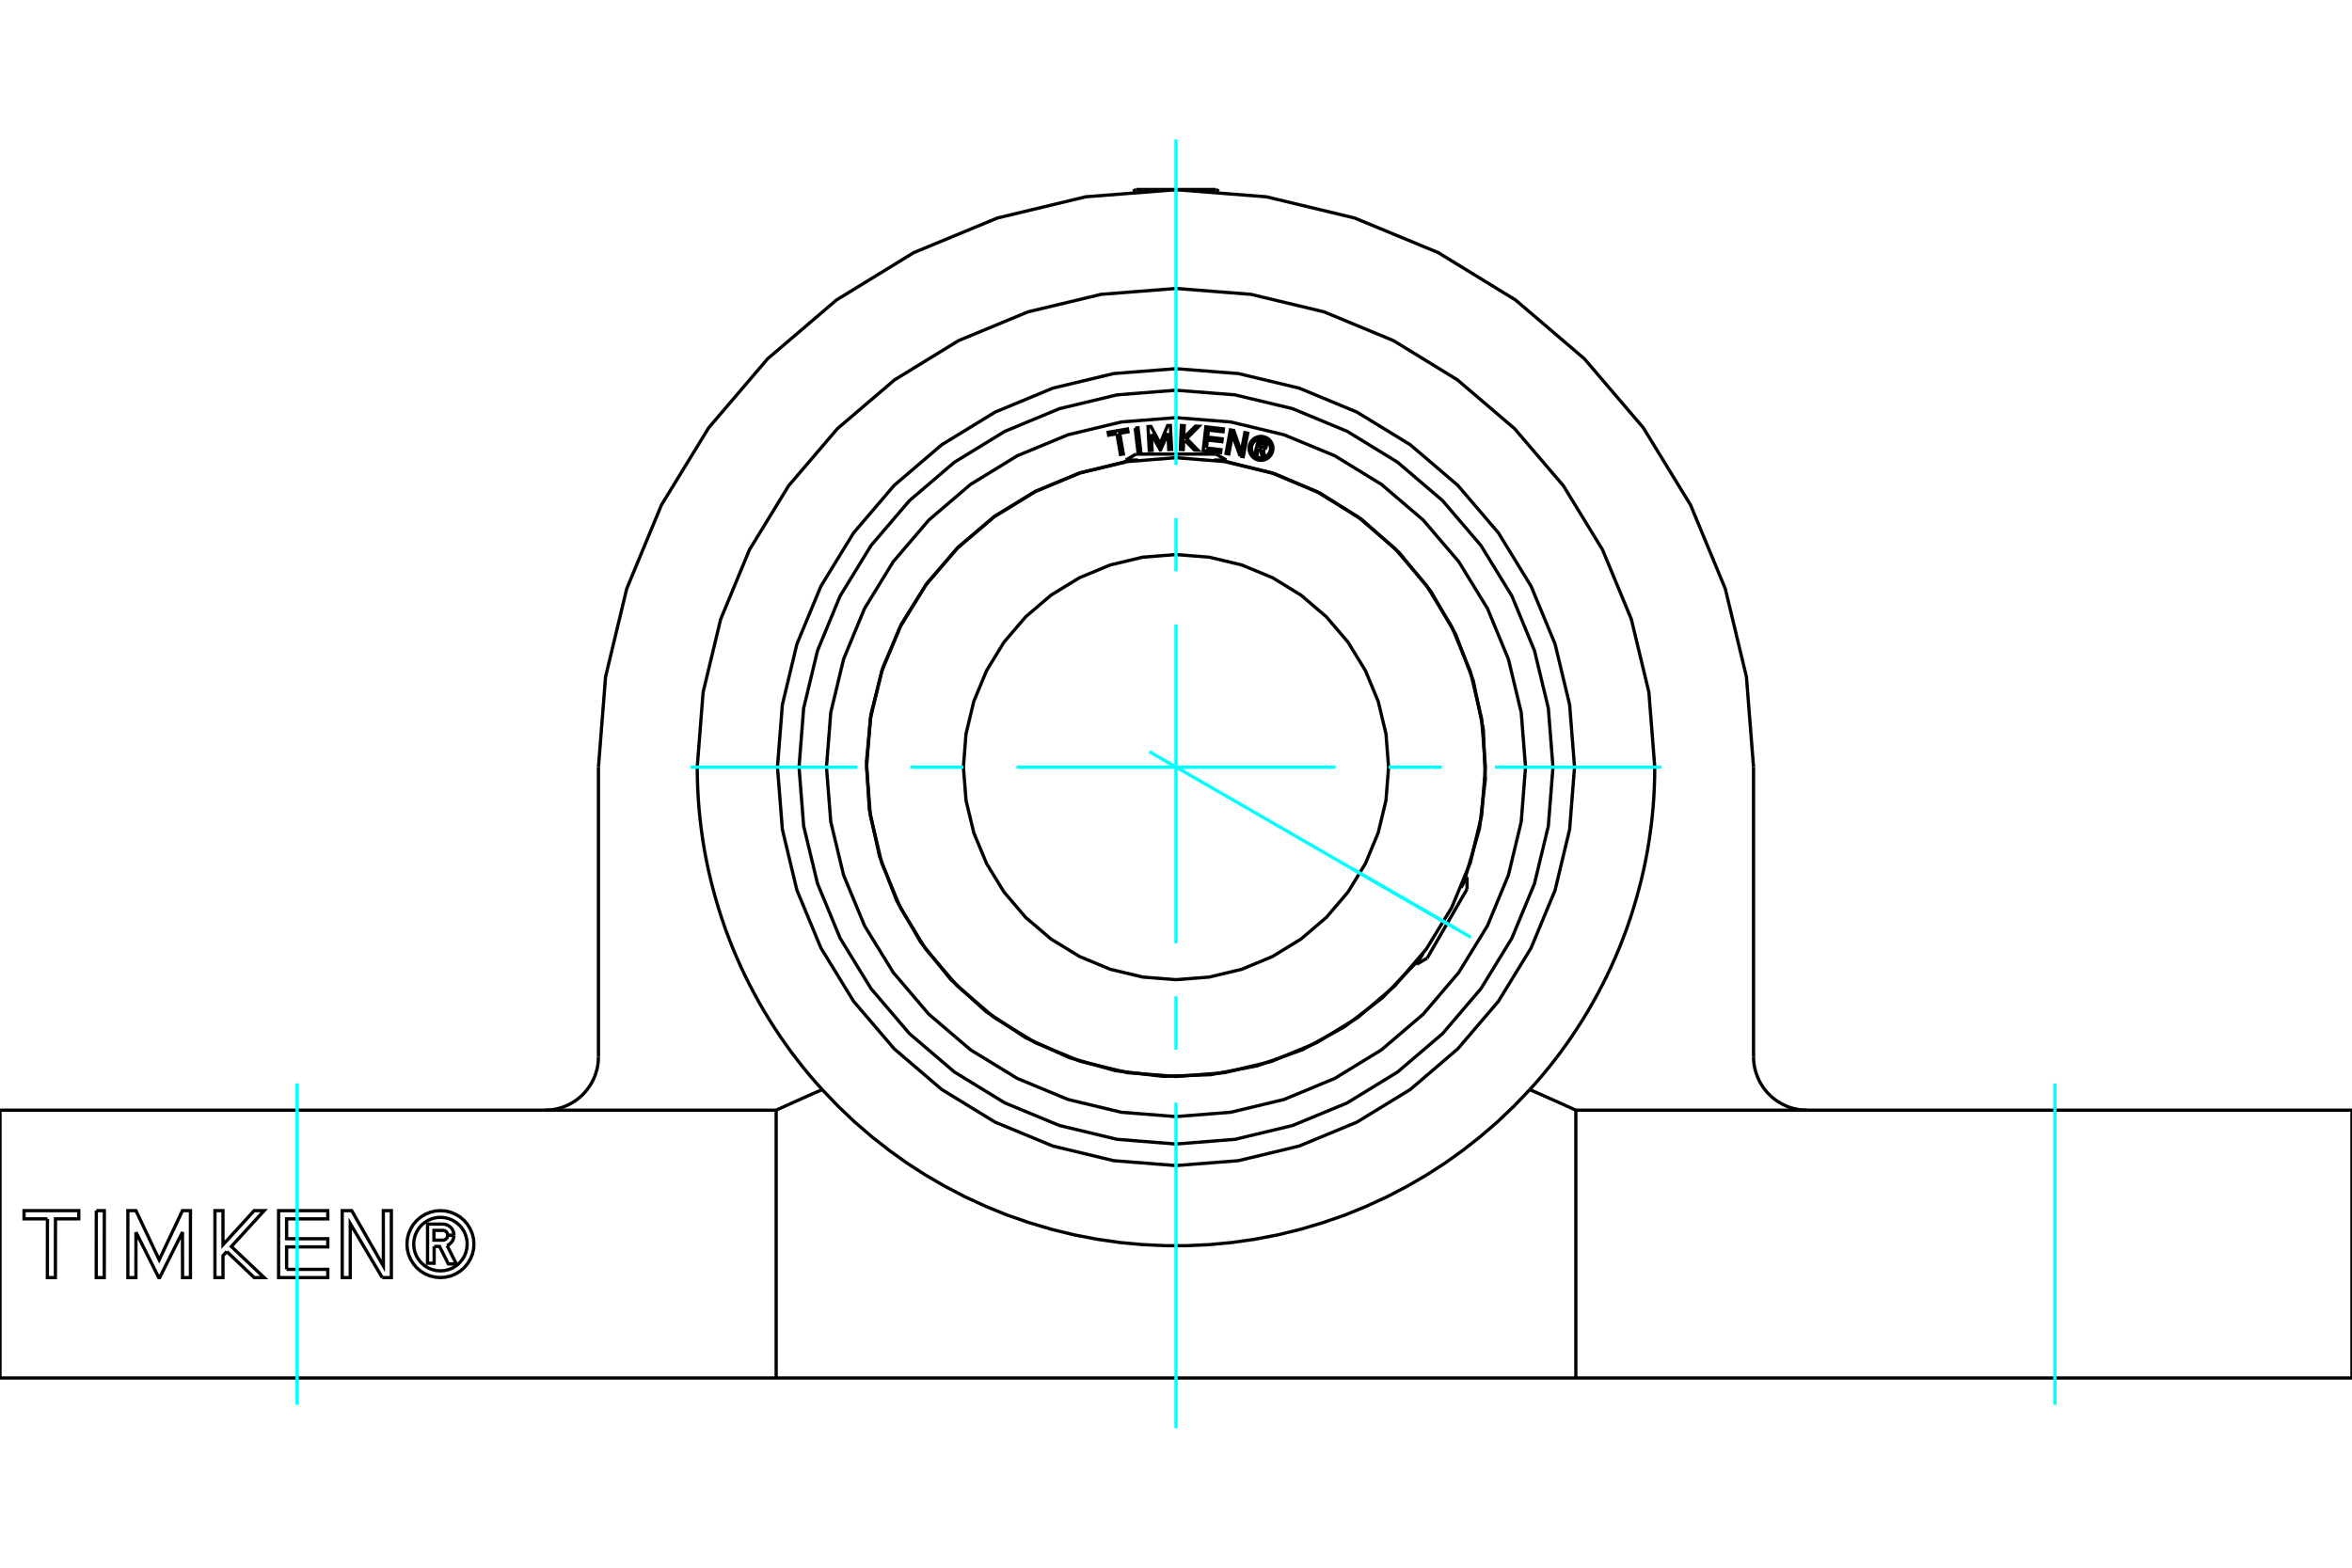 <?xml version="1.0" standalone="no"?>
<!DOCTYPE svg PUBLIC "-//W3C//DTD SVG 1.1//EN"
	"http://www.w3.org/Graphics/SVG/1.1/DTD/svg11.dtd">
<svg xmlns="http://www.w3.org/2000/svg" height="100%" width="100%" viewBox="0 0 36000 24000">
	<rect x="-1800" y="-1200" width="39600" height="26400" style="fill:#FFF"/>
	<g style="fill:none; fill-rule:evenodd" transform="matrix(1 0 0 1 0 0)">
		<g style="fill:none; stroke:#000; stroke-width:50; shape-rendering:geometricPrecision">
			<line x1="36000" y1="16996" x2="27660" y2="16996"/>
			<line x1="36000" y1="21096" x2="36000" y2="16996"/>
			<line x1="24120" y1="21096" x2="11880" y2="21096"/>
			<line x1="0" y1="21096" x2="11880" y2="21096"/>
			<line x1="36000" y1="21096" x2="24120" y2="21096"/>
			<line x1="8340" y1="16996" x2="0" y2="16996"/>
			<polyline points="6645,19082 6645,19339 6544,19339 6544,18740 6767,18740"/>
			<polyline points="6948,18909 6946,18882 6939,18855 6928,18830 6913,18806 6894,18786 6872,18769 6848,18755 6822,18746 6795,18741 6767,18740"/>
			<polyline points="6948,18909 6852,18909 6851,18898 6848,18886 6844,18875 6837,18865 6829,18856 6820,18849 6810,18843 6799,18839 6787,18836 6775,18836 6642,18836 6642,18986 6777,18986 6789,18985 6800,18982 6811,18978 6821,18972 6830,18964 6838,18955 6844,18946 6848,18935 6851,18924 6852,18912 6948,18912"/>
			<polyline points="6843,19068 6868,19055 6891,19038 6911,19017 6927,18994 6938,18968 6946,18940 6948,18912"/>
			<polyline points="6843,19068 6985,19350 6863,19350 6728,19082 6645,19082"/>
			<polyline points="4387,19433 5017,19433 5017,19559 4264,19559 4264,18534 5017,18534 5017,18660 4387,18660 4387,18964 5017,18964 5017,19089 4387,19089 4387,19433"/>
			<polyline points="2081,18863 2080,19559 1957,19559 1957,18534 2081,18534 2437,19287 2793,18534 2915,18534 2915,19559 2794,19559 2793,18863 2444,19559 2430,19559 2081,18863"/>
			<polyline points="726,18660 368,18660 368,18534 1206,18534 1206,18660 849,18660 848,19559 725,19559 726,18660"/>
			<polyline points="1474,18534 1597,18534 1596,19559 1473,19559 1474,18534"/>
			<polyline points="3471,19160 3413,19223 3413,19559 3290,19559 3290,18534 3413,18534 3413,19056 3890,18534 4043,18534 3541,19083 4043,19559 3891,19559 3471,19160"/>
			<polyline points="5851,19559 5361,18732 5361,19559 5238,19559 5238,18534 5383,18534 5868,19382 5867,18534 5990,18534 5990,19559 5851,19559"/>
			<polyline points="7254,19046 7248,18966 7229,18888 7198,18814 7156,18745 7104,18684 7043,18632 6974,18590 6900,18559 6822,18540 6741,18534 6661,18540 6583,18559 6509,18590 6440,18632 6379,18684 6327,18745 6285,18814 6254,18888 6235,18966 6229,19046 6235,19126 6254,19205 6285,19279 6327,19347 6379,19409 6440,19461 6509,19503 6583,19534 6661,19552 6741,19559 6822,19552 6900,19534 6974,19503 7043,19461 7104,19409 7156,19347 7198,19279 7229,19205 7248,19126 7254,19046"/>
			<polyline points="7151,19046 7146,18982 7131,18920 7107,18860 7073,18805 7031,18756 6982,18715 6928,18681 6868,18656 6806,18641 6741,18636 6677,18641 6615,18656 6555,18681 6501,18715 6452,18756 6410,18805 6376,18860 6352,18920 6337,18982 6332,19046 6337,19110 6352,19173 6376,19232 6410,19287 6452,19336 6501,19378 6555,19412 6615,19436 6677,19451 6741,19456 6806,19451 6868,19436 6928,19412 6982,19378 7031,19336 7073,19287 7107,19232 7131,19173 7146,19110 7151,19046"/>
			<line x1="0" y1="21096" x2="0" y2="16996"/>
			<polyline points="23415,16681 23172,16935 22919,17176 22658,17401 22390,17611 22119,17805 21839,17986 21543,18158 21235,18319 20915,18467 20586,18601 20248,18718 19905,18820 19557,18905 19207,18972 18857,19022 18511,19054 18168,19070 17832,19070 17489,19054 17143,19022 16793,18972 16443,18905 16095,18820 15752,18718 15414,18601 15085,18467 14765,18319 14457,18158 14161,17986 13881,17805 13610,17611 13342,17401 13081,17176 12828,16935 12585,16681"/>
			<polyline points="25328,11744 25326,11901 25321,12059 25313,12216 25301,12374 25286,12531 25267,12688 25245,12845 25220,13001 25191,13156 25159,13311 25123,13465 25084,13618 25042,13770 24997,13921 24949,14070 24898,14219 24843,14366 24786,14511 24725,14655 24662,14797 24596,14937 24527,15075 24455,15212 24381,15347 24305,15479 24225,15610 24144,15738 24060,15864 23974,15988 23886,16110 23795,16229 23703,16346 23609,16460 23513,16572 23415,16681"/>
			<polyline points="25328,11744 25238,10597 24969,9479 24529,8417 23929,7436 23182,6562 22307,5815 21327,5214 20265,4774 19146,4506 18000,4416 16854,4506 15735,4774 14673,5214 13693,5815 12818,6562 12071,7436 11471,8417 11031,9479 10762,10597 10672,11744"/>
			<polyline points="12585,16681 12487,16572 12391,16460 12297,16346 12205,16229 12114,16110 12026,15988 11940,15864 11856,15738 11775,15610 11695,15479 11619,15347 11545,15212 11473,15075 11404,14937 11338,14797 11275,14655 11214,14511 11157,14366 11102,14219 11051,14070 11003,13921 10958,13770 10916,13618 10877,13465 10841,13311 10809,13156 10780,13001 10755,12845 10733,12688 10714,12531 10699,12374 10687,12216 10679,12059 10674,11901 10672,11744"/>
			<polyline points="24100,11744 24025,10789 23802,9859 23435,8974 22935,8158 22313,7430 21586,6809 20769,6309 19885,5942 18954,5719 18000,5644 17046,5719 16115,5942 15231,6309 14414,6809 13687,7430 13065,8158 12565,8974 12198,9859 11975,10789 11900,11744 11975,12698 12198,13629 12565,14513 13065,15329 13687,16057 14414,16679 15231,17179 16115,17545 17046,17769 18000,17844 18954,17769 19885,17545 20769,17179 21586,16679 22313,16057 22935,15329 23435,14513 23802,13629 24025,12698 24100,11744"/>
			<polyline points="26840,11744 26731,10361 26407,9012 25876,7731 25152,6548 24251,5493 23196,4592 22013,3867 20732,3337 19383,3013 18000,2904 16617,3013 15268,3337 13987,3867 12804,4592 11749,5493 10848,6548 10124,7731 9593,9012 9269,10361 9160,11744"/>
			<polyline points="23415,16681 23436,16690 23456,16699 23477,16708 23497,16717 23518,16726 23538,16735 23559,16744 23579,16753 23599,16762 23620,16771 23640,16780 23660,16789 23680,16798 23701,16807 23721,16816 23741,16825 23761,16834 23781,16843 23802,16852 23822,16861 23842,16870 23862,16879 23882,16888 23902,16897 23922,16906 23942,16915 23962,16924 23981,16933 24001,16942 24021,16951 24041,16960 24061,16969 24081,16978 24100,16987 24120,16996"/>
			<line x1="27660" y1="16996" x2="24120" y2="16996"/>
			<polyline points="26840,16177 26841,16210 26843,16244 26846,16279 26851,16313 26858,16348 26866,16382 26876,16417 26887,16450 26900,16484 26914,16517 26929,16549 26946,16581 26965,16611 26984,16641 27005,16670 27027,16698 27050,16725 27074,16750 27099,16775 27126,16799 27154,16822 27184,16844 27215,16866 27248,16885 27282,16904 27317,16921 27353,16937 27389,16951 27427,16963 27465,16973 27504,16981 27543,16988 27582,16993 27621,16996 27660,16996"/>
			<line x1="26840" y1="11744" x2="26840" y2="16177"/>
			<polyline points="11880,16996 11900,16987 11919,16978 11939,16969 11959,16960 11979,16951 11999,16942 12019,16933 12038,16924 12058,16915 12078,16906 12098,16897 12118,16888 12138,16879 12158,16870 12178,16861 12198,16852 12219,16843 12239,16834 12259,16825 12279,16816 12299,16807 12320,16798 12340,16789 12360,16780 12380,16771 12401,16762 12421,16753 12441,16744 12462,16735 12482,16726 12503,16717 12523,16708 12544,16699 12564,16690 12585,16681"/>
			<line x1="11880" y1="21096" x2="11880" y2="16996"/>
			<line x1="24120" y1="16996" x2="24120" y2="21096"/>
			<line x1="11880" y1="16996" x2="8340" y2="16996"/>
			<line x1="9160" y1="16177" x2="9160" y2="11744"/>
			<polyline points="8340,16996 8379,16996 8418,16993 8457,16988 8497,16981 8535,16973 8574,16962 8612,16950 8648,16936 8685,16921 8719,16903 8753,16885 8786,16865 8817,16844 8847,16821 8875,16798 8901,16775 8926,16750 8950,16724 8973,16697 8995,16669 9016,16640 9036,16610 9054,16580 9071,16548 9087,16516 9101,16483 9113,16450 9124,16416 9134,16382 9142,16348 9149,16313 9154,16279 9157,16244 9159,16210 9160,16177"/>
			<line x1="17388" y1="2901" x2="18612" y2="2901"/>
			<line x1="17388" y1="2901" x2="17342" y2="2928"/>
			<line x1="18658" y1="2928" x2="18612" y2="2901"/>
			<polyline points="22736,11744 22678,11003 22505,10280 22220,9593 21832,8960 21349,8395 20784,7912 20150,7524 19464,7239 18741,7066 18000,7007 17259,7066 16536,7239 15850,7524 15216,7912 14651,8395 14168,8960 13780,9593 13495,10280 13322,11003 13264,11744 13322,12485 13495,13207 13780,13894 14168,14528 14651,15093 15216,15576 15850,15964 16536,16248 17259,16422 18000,16480 18741,16422 19464,16248 20150,15964 20784,15576 21349,15093 21832,14528 22220,13894 22505,13207 22678,12485 22736,11744"/>
			<polyline points="21254,11744 21214,11235 21095,10738 20899,10266 20633,9831 20301,9443 19913,9111 19477,8844 19006,8649 18509,8530 18000,8490 17491,8530 16994,8649 16523,8844 16087,9111 15699,9443 15367,9831 15101,10266 14905,10738 14786,11235 14746,11744 14786,12253 14905,12749 15101,13221 15367,13656 15699,14045 16087,14376 16523,14643 16994,14839 17491,14958 18000,14998 18509,14958 19006,14839 19477,14643 19913,14376 20301,14045 20633,13656 20899,13221 21095,12749 21214,12253 21254,11744"/>
			<line x1="21687" y1="14760" x2="21780" y2="14597"/>
			<line x1="22362" y1="13591" x2="22455" y2="13428"/>
			<line x1="22455" y1="13610" x2="21844" y2="14669"/>
			<line x1="18769" y1="7043" x2="18581" y2="7043"/>
			<line x1="17419" y1="7043" x2="17231" y2="7043"/>
			<line x1="17388" y1="6952" x2="18612" y2="6952"/>
			<polyline points="23770,11744 23699,10841 23487,9961 23141,9124 22668,8352 22080,7664 21391,7076 20619,6603 19783,6256 18903,6045 18000,5974 17097,6045 16217,6256 15381,6603 14609,7076 13920,7664 13332,8352 12859,9124 12513,9961 12301,10841 12230,11744 12301,12646 12513,13527 12859,14363 13332,15135 13920,15824 14609,16412 15381,16885 16217,17231 17097,17442 18000,17514 18903,17442 19783,17231 20619,16885 21391,16412 22080,15824 22668,15135 23141,14363 23487,13527 23699,12646 23770,11744"/>
			<polyline points="19264,6867 19241,6957 19207,6948 19260,6740 19337,6760"/>
			<polyline points="19385,6835 19386,6825 19386,6815 19385,6805 19381,6796 19377,6787 19371,6779 19364,6772 19355,6767 19347,6763 19337,6760"/>
			<polyline points="19385,6835 19351,6826 19352,6822 19352,6818 19351,6814 19350,6810 19348,6806 19346,6802 19343,6799 19339,6797 19335,6795 19331,6794 19285,6782 19272,6834 19319,6846 19323,6847 19327,6847 19331,6846 19335,6845 19339,6843 19342,6841 19345,6838 19348,6835 19350,6831 19351,6827 19384,6836"/>
			<polyline points="19334,6880 19344,6878 19353,6874 19362,6869 19370,6862 19376,6854 19381,6845 19384,6836"/>
			<polyline points="19334,6880 19358,6991 19316,6980 19293,6875 19264,6867"/>
			<polyline points="18465,6859 18688,6884 18683,6929 18416,6899 18457,6535 18725,6565 18720,6610 18496,6584 18484,6692 18707,6718 18702,6762 18479,6737 18465,6859"/>
			<polyline points="17622,6646 17634,6895 17591,6897 17572,6531 17617,6529 17757,6791 17871,6516 17914,6514 17933,6880 17889,6882 17877,6634 17764,6888 17759,6889 17622,6646"/>
			<polyline points="17096,6641 16969,6662 16962,6618 17257,6567 17265,6611 17139,6633 17194,6950 17150,6957 17096,6641"/>
			<polyline points="17375,6554 17419,6549 17461,6912 17418,6918 17375,6554"/>
			<polyline points="18137,6741 18116,6763 18111,6883 18067,6881 18082,6515 18126,6517 18118,6703 18297,6524 18351,6526 18164,6715 18336,6892 18282,6890 18137,6741"/>
			<polyline points="18981,6982 18863,6659 18809,6949 18766,6941 18833,6581 18884,6591 18998,6921 19054,6623 19098,6631 19030,6991 18981,6982"/>
			<polyline points="19484,6864 19482,6835 19475,6807 19464,6781 19449,6756 19430,6734 19409,6716 19384,6701 19357,6690 19330,6683 19301,6681 19272,6683 19244,6690 19218,6701 19193,6716 19171,6734 19153,6756 19138,6781 19127,6807 19120,6835 19118,6864 19120,6892 19127,6920 19138,6947 19153,6971 19171,6993 19193,7012 19218,7027 19244,7038 19272,7045 19301,7047 19330,7045 19357,7038 19384,7027 19409,7012 19430,6993 19449,6971 19464,6947 19475,6920 19482,6892 19484,6864"/>
			<polyline points="19447,6864 19446,6841 19440,6818 19431,6797 19419,6778 19404,6760 19387,6745 19367,6733 19346,6724 19324,6719 19301,6717 19278,6719 19256,6724 19234,6733 19215,6745 19197,6760 19182,6778 19170,6797 19161,6818 19156,6841 19154,6864 19156,6887 19161,6909 19170,6930 19182,6950 19197,6967 19215,6982 19234,6994 19256,7003 19278,7009 19301,7010 19324,7009 19346,7003 19367,6994 19387,6982 19404,6967 19419,6950 19431,6930 19440,6909 19446,6887 19447,6864"/>
			<polyline points="22434,13416 22645,12685 22735,11929 22704,11169 22551,10423 22281,9711 21901,9052 21419,8463 20850,7958 20207,7550 19507,7251 18769,7067"/>
			<polyline points="17231,7067 16521,7241 15845,7523 15222,7905 14664,8378 14186,8932 13798,9552 13511,10225 13331,10934 13262,11662 13306,12392 13461,13107 13725,13789 14091,14423 14550,14993 15091,15485 15701,15888 16367,16192 17071,16391 17797,16478 18528,16453 19247,16316 19936,16070 20578,15720 21159,15276 21665,14748"/>
			<polyline points="23350,11744 23284,10907 23088,10091 22767,9315 22328,8599 21783,7961 21145,7416 20429,6977 19653,6656 18837,6460 18000,6394 17163,6460 16347,6656 15571,6977 14855,7416 14217,7961 13672,8599 13233,9315 12912,10091 12716,10907 12650,11744 12716,12581 12912,13397 13233,14173 13672,14888 14217,15527 14855,16072 15571,16510 16347,16832 17163,17028 18000,17094 18837,17028 19653,16832 20429,16510 21145,16072 21783,15527 22328,14888 22767,14173 23088,13397 23284,12581 23350,11744"/>
			<line x1="21663" y1="14746" x2="21687" y2="14760"/>
			<line x1="22455" y1="13428" x2="22432" y2="13415"/>
			<line x1="22455" y1="13610" x2="22455" y2="13428"/>
			<line x1="21687" y1="14760" x2="21844" y2="14669"/>
			<line x1="18769" y1="7070" x2="18769" y2="7043"/>
			<line x1="17231" y1="7043" x2="17231" y2="7070"/>
			<line x1="17388" y1="6952" x2="17231" y2="7043"/>
			<line x1="18769" y1="7043" x2="18612" y2="6952"/>
		</g>
		<g style="fill:none; stroke:#0FF; stroke-width:50; shape-rendering:geometricPrecision">
			<line x1="4548" y1="21506" x2="4548" y2="16586"/>
			<line x1="18000" y1="21865" x2="18000" y2="16881"/>
			<line x1="18000" y1="16068" x2="18000" y2="15254"/>
			<line x1="18000" y1="14441" x2="18000" y2="9559"/>
			<line x1="18000" y1="8746" x2="18000" y2="7932"/>
			<line x1="18000" y1="7119" x2="18000" y2="2135"/>
			<line x1="31452" y1="21506" x2="31452" y2="16586"/>
			<line x1="10569" y1="11744" x2="13119" y2="11744"/>
			<line x1="13932" y1="11744" x2="14746" y2="11744"/>
			<line x1="15559" y1="11744" x2="20441" y2="11744"/>
			<line x1="21254" y1="11744" x2="22068" y2="11744"/>
			<line x1="22881" y1="11744" x2="25431" y2="11744"/>
			<line x1="17590" y1="11507" x2="22512" y2="14349"/>
			<line x1="20685" y1="13294" x2="22283" y2="14216"/>
		</g>
	</g>
</svg>
